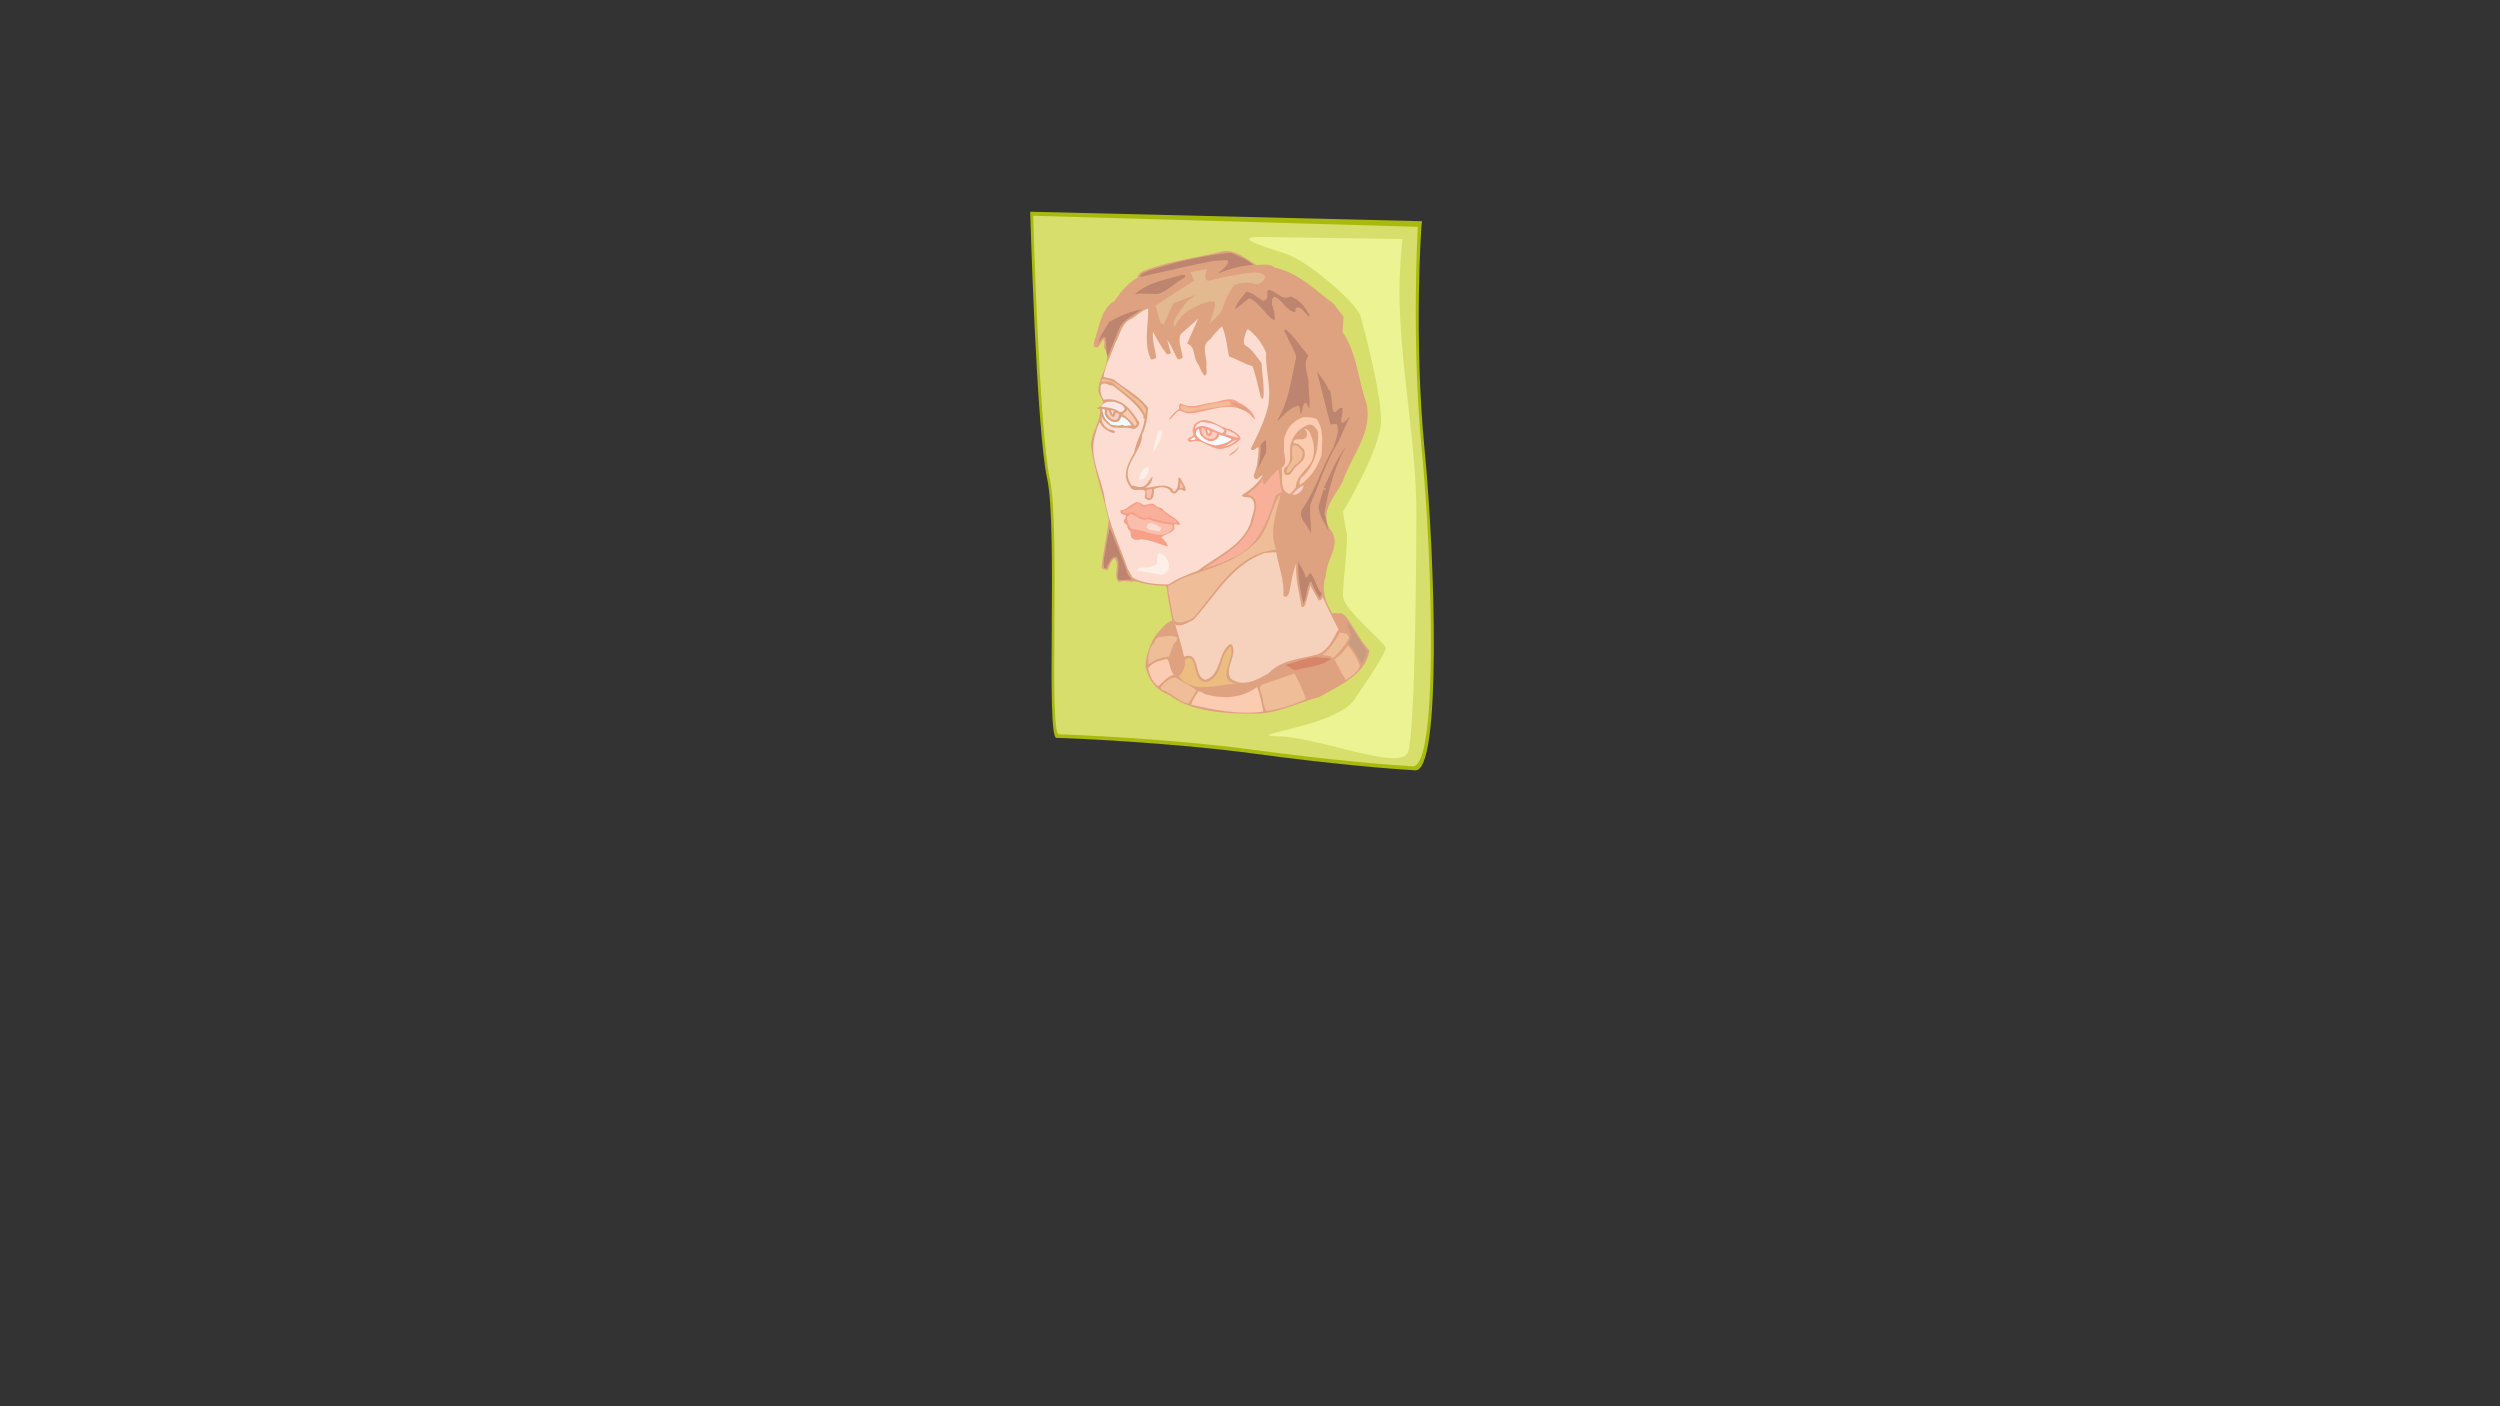 <?xml version="1.0" encoding="UTF-8"?> <svg xmlns="http://www.w3.org/2000/svg" xmlns:xlink="http://www.w3.org/1999/xlink" width="1920" zoomAndPan="magnify" viewBox="0 0 1440 810" height="1080" preserveAspectRatio="xMidYMid meet" version="1.0"><rect x="0" y="0" width="1440" height="810" fill="#333333" stroke="none"/><defs><clipPath id="1b66978e36"><path d="M 593.398 121.324 L 826 121.324 L 826 444 L 593.398 444 Z M 593.398 121.324 " clip-rule="nonzero"></path></clipPath></defs><g clip-path="url(#1b66978e36)"><path fill="#a8ba0d" d="M 593.395 121.945 C 593.395 121.945 596.938 247.301 603.168 275.734 C 609.355 304.172 602.273 425.039 608.508 425.039 C 614.691 425.039 675.047 427.73 721.145 433.93 C 767.281 440.176 800.156 442.824 815.223 443.723 C 830.328 444.621 826.746 322.812 820.555 258.848 C 814.32 194.844 818.539 129.574 819.074 127.422 L 593.395 121.945 " fill-opacity="1" fill-rule="nonzero"></path></g><path fill="#d8de6c" d="M 595.098 124.277 C 595.098 124.277 598.598 247.797 604.695 275.871 C 610.836 303.855 603.844 423.012 609.941 423.012 C 616.086 423.012 675.543 425.621 720.965 431.773 C 766.477 437.887 798.855 440.531 813.695 441.387 C 828.578 442.289 825.082 322.223 818.938 259.207 C 812.84 196.145 816.656 130.656 816.656 130.656 L 595.098 124.277 " fill-opacity="1" fill-rule="nonzero"></path><path fill="#dfa280" d="M 673.211 400.199 C 665.898 397.594 661.238 391.172 659.801 383.668 C 660.117 377.383 662.582 370.059 666.395 364.848 C 669.215 362.289 671.238 358.648 675.227 357.484 C 674.152 351.152 672.625 344.906 672.086 338.484 L 671.371 337.449 C 664.914 337.363 659.355 336.508 653.617 334.711 C 650.836 335.832 647.426 333.68 644.648 335.34 C 643.391 334.621 643.035 332.332 642.895 330.668 C 643.215 327.527 644.016 323.801 642 321.594 C 639.445 323.258 639.133 326.312 637.785 328.691 C 636.844 327.883 635.047 328.289 634.516 326.805 C 635.457 317.465 637.605 308.887 638.59 299.496 C 635.543 285.215 630.43 271.332 628.371 256.828 C 628.551 248.652 634.242 242.543 633.66 235.625 C 632.766 235.715 632.227 235.535 631.688 234.91 C 639.938 232.391 630.973 227.812 632.852 223.23 C 633.434 215.641 640.926 207.824 636.035 200.32 C 635.902 198.656 636.348 196.953 635.816 195.383 C 633.754 196.594 633.121 202.031 630.117 199.426 C 629.891 197.941 630.523 195.242 631.285 193.539 C 633.527 186.398 634.695 177.637 641.867 173.371 C 645.457 168.297 649.535 162.992 655.273 159.941 C 655.453 156.887 659.441 155.719 661.824 154.863 C 675.359 150.191 689.398 148.309 703.164 145.027 C 711.098 142.828 717.422 149.07 723.566 152.617 C 726.977 152.664 731.633 151.59 734.234 154.148 C 748.18 157.113 757.422 167.129 768.137 174.898 L 773.875 182.488 L 773.34 191.246 C 781.68 203.602 782.262 218.426 786.973 231.988 C 791.184 248.918 778.273 262.574 773.34 277.488 C 769.258 285.391 759.844 294.785 765.98 304.617 C 773.52 313.379 763.785 321.547 763.785 331.391 C 760.785 339.605 763.426 346.703 767.508 353.531 C 769.211 352.18 770.473 354.07 772.219 352.988 L 774.637 354.434 C 780.152 361.301 783.07 368.621 788.809 374.73 C 786.297 389.105 771.188 394.945 759.844 401.5 C 747.555 404.734 735.984 411.203 723.074 411.066 C 706.887 411.16 686.168 410.352 673.211 400.199 " fill-opacity="1" fill-rule="nonzero"></path><path fill="#fbcbb2" d="M 686.035 405.855 C 687.062 403.031 688.59 400.559 690.379 398.227 C 691.906 398 693.027 399.664 694.598 399.977 C 705.227 402.758 715.227 402.129 724.102 395.707 C 725.762 400.289 726.836 405.047 727.645 409.859 C 714.375 411.836 699.934 409.051 686.035 405.855 " fill-opacity="1" fill-rule="nonzero"></path><path fill="#efbe98" d="M 668.902 397.145 C 667.695 395.621 669.984 394.766 670.562 393.508 C 672.406 392.207 673.973 390.27 676.395 390.449 L 677.07 389.957 C 680.832 392.969 685.449 394.672 689.219 397.684 L 684.602 405.273 C 678.363 404.059 674.781 398.895 668.902 397.145 " fill-opacity="1" fill-rule="nonzero"></path><path fill="#efbe98" d="M 727.465 404.332 C 728.27 400.738 722.578 395.395 728.41 393.824 C 734.016 391.934 739.574 390.004 745.18 388.117 L 745.984 388.52 C 748.453 393.234 750.555 397.953 752.219 402.668 C 745 405.992 736.883 408.641 729.219 409.543 L 727.465 404.332 " fill-opacity="1" fill-rule="nonzero"></path><path fill="#fbcbb2" d="M 661.328 384.883 C 663.66 381.469 668.414 380.348 672.227 379.492 C 674.152 381.652 673.613 386.008 676.168 388.566 C 672.266 389.867 670.117 392.656 667.156 395.262 C 663.793 393.102 662.043 388.613 661.328 384.883 " fill-opacity="1" fill-rule="nonzero"></path><path fill="#231f20" d="M 692 399.121 L 690.922 398.359 Z M 692 399.121 " fill-opacity="1" fill-rule="nonzero"></path><path fill="#dfa280" d="M 691.5 397.191 C 700.789 396.469 710.469 395.48 719.844 394.18 C 726.074 392.066 732.535 388.34 737.777 383.801 C 740.199 383.984 742.621 385.379 744.598 386.723 C 738.992 390.137 732.309 390.496 726.438 393.418 C 716.121 400.738 703.383 402.758 691.5 397.191 " fill-opacity="1" fill-rule="nonzero"></path><path fill="#ecbd81" d="M 679.039 389.469 C 681.371 387.262 683.027 383.762 682.402 380.348 C 682.715 379.719 683.613 379.398 684.242 378.91 L 686.57 379.672 C 689.531 384.074 687.785 393.195 695.406 392.836 C 704.684 389.148 701.863 377.922 708.77 372.352 C 712.176 378.863 699.535 391.848 712.266 393.824 C 701.504 393.824 687.379 400.426 679.039 389.469 " fill-opacity="1" fill-rule="nonzero"></path><path fill="#dfa280" d="M 676.035 374.148 L 678.41 370.059 C 680.293 372.98 680.52 377.156 681.414 380.797 C 680.785 382.953 680.699 387.082 677.965 388.613 C 674.332 384.609 673.746 379.227 676.035 374.148 " fill-opacity="1" fill-rule="nonzero"></path><path fill="#f6d2bc" d="M 687.785 379.625 C 686.531 377.336 684.016 377.516 681.953 378.191 C 680.785 371.855 678.59 365.836 676.93 359.684 C 680.387 361.48 684.289 358.383 687.512 356.945 C 699.98 343.383 709.168 325.551 728.27 318.59 C 730.605 318.449 732.754 318 735.09 318.133 C 736.477 326.398 739.887 334.215 739.215 342.793 C 739.348 343.875 740.605 343.781 741.234 343.562 L 742.441 341.945 C 743.742 336.508 744.418 329.773 746.66 324.469 C 745.938 332.332 748.227 341.359 749.707 349.582 C 750.602 349.891 751.59 348.992 751.816 348.23 C 753.07 344.324 753.746 340.824 754.73 337.137 C 756.168 340.055 757.914 342.707 759.617 345.809 C 760.379 345.762 761.363 345.445 761.68 344.684 L 761.859 343.828 C 764.68 350.344 767.691 356.047 770.918 362.516 C 767.777 367.859 765.449 374.328 759.035 376.887 C 749.395 379.625 738.5 379.719 730.605 387.844 C 723.879 391.848 715.449 396.156 708.723 390.676 C 705.32 384.258 712.891 377.742 709.621 371.316 L 708.41 371.047 C 701.234 376.258 703.523 389.105 694.148 391.617 C 689.305 389.867 690.207 383.535 687.785 379.625 " fill-opacity="1" fill-rule="nonzero"></path><path fill="#dfa280" d="M 746.879 387.176 C 753.965 385.465 760.785 384.523 767.418 380.703 C 769.664 384.43 772.172 388.434 773.922 392.473 C 768.004 395.934 760.785 401.367 753.566 402.309 L 746.879 387.176 " fill-opacity="1" fill-rule="nonzero"></path><path fill="#efbe98" d="M 664.961 370.332 C 664.824 368.715 666.754 367.094 668.414 366.777 C 671.637 366.914 674.867 365.254 678.098 367.234 C 678.41 369.117 676.301 370.059 675.676 371.637 C 674.914 373.832 674.02 376.66 673.387 378.191 C 669.262 378.73 664.914 379.762 661.504 382.812 C 661.102 379.18 661.465 372.664 664.961 370.332 " fill-opacity="1" fill-rule="nonzero"></path><path fill="#d78468" d="M 740.113 383.039 C 747.059 381.512 754.277 377.43 761.68 378.953 C 763.246 378.953 765.043 378.637 766.434 379.625 C 760.559 384.164 752.758 383.984 745.898 386.094 C 743.742 385.418 742.441 383.535 740.113 383.039 " fill-opacity="1" fill-rule="nonzero"></path><path fill="#efbe98" d="M 768.586 379.762 C 771.992 377.695 774.281 374.871 776.297 371.855 C 779.395 375.09 781.68 379.445 783.383 383.449 C 782.129 387.176 778.539 389.422 775.27 391.801 C 772.848 388.07 770.645 383.535 768.586 379.762 " fill-opacity="1" fill-rule="nonzero"></path><path fill="#dfa280" d="M 675.273 358.695 L 677.289 365.254 C 674.152 365.121 670.562 365.254 667.383 365.973 C 668.723 363.41 671.418 359.777 675.273 358.695 " fill-opacity="1" fill-rule="nonzero"></path><path fill="#c79c80" d="M 776.609 370.375 C 780.379 366.109 775.758 361.977 775.805 357.754 L 787.285 374.73 C 787.238 377.477 785.398 379.809 784.504 382.457 C 782.527 378.277 779.574 373.832 776.609 370.375 " fill-opacity="1" fill-rule="nonzero"></path><path fill="#efbe98" d="M 761.145 377.336 C 763.605 376.574 769.352 369.344 771.68 364.266 L 775.852 365.254 L 777.105 367.367 C 775.535 370.867 770.871 376.527 767.777 379 C 766.117 377.648 763.293 377.383 761.145 377.336 " fill-opacity="1" fill-rule="nonzero"></path><path fill="#efbe98" d="M 675.496 354.473 C 674.688 348.906 673.211 343.422 672.805 337.762 C 675.586 336.281 678.723 334.129 681.773 332.867 C 696.797 327.254 714.238 323.48 725.449 310.051 C 730.918 302.953 732.266 293.16 736.883 285.531 L 737.598 285.035 C 735.09 295.051 730.918 306.637 735.09 316.609 C 712.219 318.496 700.609 340.863 687.473 355.73 C 684.242 357.887 675.902 361.434 675.496 354.473 " fill-opacity="1" fill-rule="nonzero"></path><path fill="#dfa280" d="M 768.184 354.652 C 769.484 354.203 771.234 353.977 772.848 354.293 C 775.129 357.031 775.355 360.625 776.07 363.906 C 770.738 364.133 771.008 357.934 768.184 354.652 " fill-opacity="1" fill-rule="nonzero"></path><path fill="#bd846f" d="M 643.84 330.266 C 644.195 327.074 644.918 323.801 643.348 321.012 C 639.848 320.07 639.312 324.113 637.742 325.949 C 637.785 327.031 636.977 327.703 635.996 327.121 C 635.363 323.48 635.996 320.738 636.844 316.926 C 637.07 313.016 638.41 308.254 639.219 303.898 C 642.629 312.883 646.75 321.684 649.578 330.801 L 651.91 334.035 C 649.086 332.867 642 336.82 643.84 330.266 " fill-opacity="1" fill-rule="nonzero"></path><path fill="#fdddd1" d="M 649.578 327.75 C 644.871 314.184 638.238 300.977 636.262 286.832 C 634.379 275.242 627.695 264.504 630.344 252.02 C 631.285 249.098 631.914 245.82 633.348 243.219 C 634.961 246.406 637.965 248.562 641.508 249.461 C 641.773 249.191 642.312 249.098 642.27 248.652 C 641.418 247.301 639.18 247.891 638.059 246.902 C 635.996 245.512 634.062 242.68 634.602 240.074 C 635.676 242.586 638.098 244.16 640.117 245.82 C 644.602 247.262 649.172 245.418 652.988 247.262 C 654.738 246.633 656.395 245.105 656.211 243.305 C 651.242 235.488 645.77 228.574 635.676 230.191 C 633.926 227.672 633.66 224.848 634.02 221.926 C 636.531 219.273 638.41 222.461 641.012 222.105 C 647.246 227.227 654.332 231.895 658.547 239.219 C 658.816 239.848 658.055 241.195 659.355 241.148 C 658.414 248.879 654.559 253.281 653.258 260.738 C 650.074 266.395 645.77 273.758 650.836 280.047 C 652.535 285.438 662.043 278.207 659.262 286.379 C 659.801 287.684 661.281 288.316 662.625 287.957 C 664.914 286.969 664.512 283.688 664.781 281.711 C 667.469 280.359 671.012 280.141 673.566 281.977 C 674.242 283.281 675.406 284.582 676.797 284.18 C 678.41 283.773 678.23 281.801 679.98 282.023 C 681.238 281.711 681.867 283.641 682.941 282.383 C 682.895 279.824 680.879 277.668 679.844 275.375 L 678.676 275.148 C 678.816 277.262 678.816 281.527 676.395 283.145 C 675.227 283.145 675.77 281.891 674.914 281.309 C 669.844 277.848 664.598 281.035 659.488 280.902 C 662.402 279.777 663.75 277.172 663.887 274.52 C 661.598 276.137 661.102 280.141 657.426 280.453 C 655.316 280.812 654.016 279.91 651.82 279.645 C 644.289 268.594 657.695 261.5 657.828 250.359 C 660.25 245.598 660.969 240.16 661.281 234.863 C 655.859 227.719 648.098 223.992 641.418 218.559 L 635.637 217.078 C 636.664 210.023 640.164 204.094 642.359 197.668 C 645.004 193.18 645.676 187.387 650.293 184.285 C 654.559 182.488 657.02 178.848 661.371 177.73 C 661.465 187.605 658.633 198.301 662.984 207.062 C 664.105 207.234 664.961 206.473 665.992 206.16 C 665.5 201.082 663.477 196.367 664.152 191.156 C 666.348 195.289 669.129 200.32 672.18 204.047 C 672.984 204.184 673.746 203.867 674.422 203.332 L 672.359 195.871 C 675.047 199.426 676.262 203.422 678.277 206.836 C 679.398 207.281 680.34 206.566 681.238 205.938 C 680.785 201.488 678.277 197.086 680.023 192.551 L 690.113 183.613 L 683.793 197.941 C 688.547 199.512 687.246 205.312 689.531 208.898 C 691.367 211.371 691.773 214.605 694.062 216.535 C 695.586 215.188 694.91 212.902 694.824 211.191 C 695.898 206.207 690.969 199.246 697.113 195.422 C 699.129 192.777 701.324 190.258 703.836 187.969 C 706.348 193.492 706.707 199.512 707.914 205.312 C 712.578 206.883 716.48 209.527 721.367 210.875 C 723.699 216.762 724.594 222.957 726.258 228.934 C 726.75 229.25 727.016 230.098 727.691 229.25 C 728.363 222.375 726.977 215.859 726.617 209.125 C 723.652 205.172 721.145 201.043 716.883 198.617 C 715.762 196.277 717.02 193.539 717.824 190.84 L 718.723 189.496 C 723.254 192.73 727.195 197.941 729.305 203.332 C 728.723 214.699 733.562 226.055 729.258 238.141 C 727.062 245.371 723.652 251.797 720.52 258.352 C 720.652 259.293 721.906 259.34 722.492 259.074 L 724.688 257.41 C 725.402 260.555 724.148 265 723.969 268.234 L 722.086 274.254 C 722.219 274.883 722.625 275.375 723.027 275.957 C 724.773 276.363 725.895 273.984 727.422 273.805 C 724.594 278.523 720.07 282.25 715.227 285.352 C 716.57 287.281 719.352 285.438 721.23 287.461 C 724.281 291.23 721.012 296.98 720.246 301.34 C 715.359 314.586 701.148 320.023 689.934 328.738 C 684.242 330.848 678.504 333.008 673.074 336.602 C 666.082 336.641 657.828 335.965 652.223 332.559 L 649.578 327.75 " fill-opacity="1" fill-rule="nonzero"></path><path fill="#feefe9" d="M 654.824 328.828 C 656.039 325.949 660.207 327.348 662.898 326.539 C 664.066 325.816 665.586 325.684 666.395 324.516 C 666.934 322.496 665.766 319.711 667.961 318.406 C 670.965 319.215 672.492 322.223 673.348 325.008 C 674.02 328.156 671.371 330.309 669.043 331.164 C 664.555 329.992 659.488 329.547 654.824 328.828 " fill-opacity="1" fill-rule="nonzero"></path><path fill="#bd846f" d="M 747.867 322.945 C 748.227 325.504 751.637 329.184 751.949 332.645 C 753.746 332.645 753.293 330.535 754.867 330.172 C 757.914 333.68 757.867 338.258 761.363 341.898 L 760.242 344.41 C 758.137 341.672 756.699 338.352 755.406 335.203 L 754.551 335.023 C 752.445 338.664 752.844 343.965 750.738 347.691 C 748.766 339.875 747.375 331.43 747.867 322.945 " fill-opacity="1" fill-rule="nonzero"></path><path fill="#dfa280" d="M 734.328 303.945 L 738.586 286.203 L 739.801 284.629 C 741.77 286.738 744.285 286.16 746.879 286.066 C 750.242 284.629 752.352 281.441 752.484 278.07 C 760.738 270.754 765.355 257.992 762.219 247.035 C 761.41 244.703 761.051 241.777 758.723 240.207 C 756.027 239.086 752.711 238.723 750.023 239.352 L 751.992 234.234 L 754.059 237.469 L 755.18 236.746 C 756.348 226.863 753.785 217.703 753.07 208.227 C 757.734 206.074 752.977 202.707 751.637 200.273 C 747.465 196.688 745 190.527 739.66 188.641 C 735.984 191.02 741.547 193.625 741.684 196.727 C 742.309 200.863 747.195 204.23 744.957 208.992 C 741.547 219.055 742.043 232.883 734.371 241.328 C 734.508 242.184 734.508 243.262 735.402 243.715 C 737.961 242.812 739.66 239.531 742.129 237.734 C 743.922 236.926 745.492 234.68 747.555 235.176 L 748.047 240.16 C 743.07 243.039 738.68 247.301 738.359 253.141 C 738.141 257.496 738.859 261.586 739.078 265.855 C 735.402 268.91 732.355 272.996 728.992 276.633 C 728.051 275.289 730.113 271.875 726.797 272.504 L 724.242 274.387 C 725.535 267.379 734.055 260.555 729.664 252.332 C 726.664 253.234 724.594 256.555 721.859 257.723 C 726.93 248.516 731.145 237.828 732.441 226.91 C 731.773 218.695 730.426 210.648 730.473 202.297 C 727.062 197.223 723.652 191.336 718.723 187.969 C 716.035 190.078 715.449 194.617 715.094 198.258 C 719.398 201.535 724.414 205.891 725.895 211.145 C 726.344 216.402 726.93 221.613 726.977 227 L 722.445 210.156 C 717.871 208.09 712.758 206.836 708.816 203.961 C 707.246 198.164 707.602 191.742 704.152 186.484 L 703.211 186.625 L 692.582 199.738 C 693.211 204.496 694.062 209.262 693.57 214.336 C 691.367 209.395 687.871 204.723 688.098 199.426 C 687.512 198.57 686.711 198.074 685.629 197.988 C 687.512 192.324 689.484 185.77 693.074 180.871 C 692.984 180.473 692.582 180.512 692.316 180.426 C 687.379 184.781 682 188.824 677.695 193.625 C 678.457 197.086 679.398 200.594 679.797 204.094 L 679.531 205.578 L 678.902 205.445 C 676.527 201.578 674.914 196.594 671.371 193.18 L 670.609 193.672 C 671.684 196.641 672.312 199.691 673.031 202.707 C 669.668 199.426 666.934 194.434 664.961 190.078 C 665.992 187.699 667.383 185.637 668.77 183.477 C 668.637 182.938 668.008 183.164 667.648 183.031 C 666.441 187.52 660.16 190.258 662.898 195.785 C 663.434 199.02 663.973 202.297 664.555 205.578 C 662.355 205.801 663.031 202.84 662.355 201.488 C 660.875 193.852 662.402 185.363 662.898 177.684 C 661.598 174.898 658.5 177.504 656.305 177.277 C 650.293 178.402 644.555 181.281 638.77 183.746 C 635.457 187.652 633.707 192.73 631.191 197.176 C 633.434 189.898 634.289 178.445 642.582 174.18 C 650.207 169.602 659.488 170.137 667.383 170.723 C 673.879 167.531 678.277 163.535 684.375 159.492 C 684.688 158.277 683.254 157.875 682.715 157.066 C 675.902 158.008 669.355 160.57 662.719 162.367 C 656.078 165.465 650.699 171.258 643.617 172.207 C 646.75 168.023 650.387 163.488 655.586 161.242 C 672.227 157.02 688.859 152.711 705.988 150.82 C 704.824 154.863 700.066 156.754 697.465 159.445 C 697.738 160.074 698.188 160.301 698.812 160.395 C 708.5 154.91 718.855 153.246 729.531 153.207 C 745.539 155.812 755.539 167.215 767.734 175.441 L 772.848 182.938 C 771.594 192.238 772.715 201.043 771.859 210.25 C 768.316 203.02 767.328 194.617 762.754 187.52 C 762.125 187.16 761.727 186.445 760.918 186.262 L 760.199 186.758 C 760.965 197.809 765.449 208.137 766.391 219.188 L 766.027 222.461 C 764.055 218.961 760.426 215.012 757.82 211.598 C 756.48 212.629 757.422 214.473 757.602 215.82 C 760.469 225.383 763.074 235.043 764.773 244.836 C 766.074 245.91 767.734 245.238 769.211 245.418 C 769.797 257.145 761.277 266.844 757.152 277.535 C 755.539 286.246 742.848 294.062 751.59 303.184 C 752.711 305.473 753.609 307.492 755.266 309.203 C 756.387 308.527 756.387 306.73 756.301 305.695 C 755.762 300.348 755.266 295.051 756.207 289.527 C 761.945 277.219 765.715 264.914 772.754 253.547 C 774.102 248.023 777.957 243.754 779.168 238.637 C 779.031 238.008 778.453 238.277 778.09 238.051 C 776.211 239.129 775.852 241.242 773.609 242.051 C 774.234 239.266 774.773 236.84 774.055 233.918 C 772.262 233.871 770.332 234.367 769.039 235.938 C 768.137 229.516 767.016 223.184 767.242 216.629 C 765.629 207.102 762.711 197.762 761.41 188.234 L 763.027 189.449 C 766.391 196.859 767.91 204.59 771.5 212 L 772.395 212.18 C 773.203 206.426 773.203 200.141 773.609 194.121 L 778.273 202.707 C 781.273 220.938 793.383 239.172 781.723 257.496 C 776.117 268.547 771.68 280.406 764.82 290.648 C 767.418 278.113 771.766 265.855 777.645 255.117 L 776.836 254.355 C 771.051 258.715 769.211 265.809 765.355 271.559 C 762.621 277.934 759.305 284.809 758.004 292.625 C 759.93 300.082 765.27 307.043 767.645 314.141 C 764.727 322.539 762.711 330.715 761.5 339.742 C 758.941 336.508 758.184 332.332 755.492 328.785 C 754.371 329.23 753.387 329.547 752.711 330.621 C 751.145 326.941 748.988 323.344 747.914 319.578 C 747.375 319.258 747.059 319.664 746.613 319.891 C 744.238 327.48 742.758 334.805 740.828 342.258 C 738.812 329.5 735.762 316.879 734.328 303.945 " fill-opacity="1" fill-rule="nonzero"></path><path fill="#f9b09b" d="M 722.715 296.621 C 723.387 293.656 724.148 290.562 722.98 287.82 C 721.953 286.203 720.52 285.168 718.363 285.078 C 721.594 281.938 725.762 279.371 727.738 275.422 C 727.332 276.633 727.332 277.801 727.918 278.836 L 728.496 278.969 C 730.738 275.781 733.656 272.996 736.438 270.211 C 737.238 274.434 736.883 280.047 738.766 283.773 C 737.199 283.191 735.492 284.855 734.688 285.977 C 729.844 300.711 724.328 316.52 708.094 322.09 C 703.211 325.008 697.828 325.637 692.801 328.109 C 704.285 319.891 720.156 312.16 722.715 296.621 " fill-opacity="1" fill-rule="nonzero"></path><path fill="#f89f88" d="M 651.328 307.359 C 651.461 305.199 648.953 305.16 649.445 302.953 C 648.82 301.746 646.578 301.023 647.473 299.227 C 648.641 299.047 648.234 297.742 648.547 296.98 C 647.293 296.395 644.691 295.945 645.496 293.93 C 650.293 293.793 653.305 286.52 657.875 290.379 C 660.25 292.039 662.766 288.625 665.32 290.914 C 666.262 291.906 667.828 292.531 668.996 292.625 C 672.047 296.574 677.336 297.699 679.844 301.879 C 678.949 302.867 677.648 301.879 676.574 301.832 C 675.902 302.641 677.023 304.211 676.121 305.16 C 674.152 307.402 671.238 307.625 668.902 309.422 C 670.297 310.992 672.492 312.656 672.625 314.812 C 667.828 313.465 662.355 310.727 657.02 310.637 C 654.512 311.625 650.883 310.816 651.328 307.359 " fill-opacity="1" fill-rule="nonzero"></path><path fill="#f89f88" d="M 652.184 306.008 C 658.633 307.758 666.082 307.445 670.699 312.57 C 664.598 312.074 659.309 308.566 653.258 309.871 C 652.27 308.707 652.363 307.312 652.184 306.008 " fill-opacity="1" fill-rule="nonzero"></path><path fill="#fabfac" d="M 652.137 304.797 C 650.16 303.762 649.801 300.93 649.039 298.914 C 649 297.383 650.387 296.848 651.508 296.039 C 654.738 297.027 657.473 300.664 661.238 299 C 665.766 300.758 670.25 301.879 675 302.102 C 675.586 303 675.629 303.898 675.273 304.98 C 668.59 311.98 659.848 304.84 652.137 304.797 " fill-opacity="1" fill-rule="nonzero"></path><path fill="#fdddd1" d="M 660.297 303.676 C 660.703 302.414 661.598 300.977 663.164 301.52 C 665.5 301.473 666.707 303.09 668.547 303.809 C 669.043 304.754 668.141 305.605 667.426 306.102 C 665.047 305.293 661.863 305.695 660.297 303.676 " fill-opacity="1" fill-rule="nonzero"></path><path fill="#f9b09b" d="M 662.402 297.742 C 658.996 299.453 655.09 296.98 652.629 294.785 C 650.656 294.602 647.832 297.203 646.617 294.465 C 649.578 293.566 652.668 291.59 655.184 289.793 C 657.34 289.793 657.965 292.715 660.344 291.77 C 663.613 289.574 667.066 293.34 670.07 294.738 C 672.227 297.656 675.902 298.285 678.277 300.977 C 673.031 301.426 668.094 299.723 662.898 298.418 L 662.402 297.742 " fill-opacity="1" fill-rule="nonzero"></path><path fill="#bd846f" d="M 750.738 292.352 C 757.82 281.801 761.5 268.996 767.91 257.992 C 769.258 253.5 771.68 248.879 770.066 244.383 C 769.078 243.934 767.555 244.207 766.344 244.562 C 763.785 234.414 761.145 224.352 758.59 214.203 C 761.41 217.391 763.742 220.938 765.535 224.801 L 766.117 224.887 C 767.102 228.754 767.195 232.703 767.734 236.566 C 768.23 236.793 768.676 237.867 769.352 237.242 C 770.559 236.391 771.5 234.547 773.203 234.949 C 773.922 237.961 772.039 240.387 772.668 243.398 C 775.09 243.621 776.031 241.016 777.73 239.848 C 774.188 246 772.219 253.141 768.27 258.98 C 763.027 268.863 759.348 279.777 754.914 290.109 C 754.012 296.039 755.445 301.426 755 307.266 C 753.609 302.281 746.387 297.742 750.738 292.352 " fill-opacity="1" fill-rule="nonzero"></path><path fill="#fabfac" d="M 660.207 283.191 C 660.297 282.832 660.43 282.473 660.117 282.203 C 661.238 282.023 662.355 281.754 663.57 281.711 C 663.477 283.734 663.523 285.391 662.176 286.969 C 659.441 287.055 661.102 284.543 660.207 283.191 " fill-opacity="1" fill-rule="nonzero"></path><path fill="#bd846f" d="M 759.531 291.41 C 760.469 288.09 761.457 284.855 762.438 281.621 C 762.664 281.844 762.754 282.383 763.16 282.336 C 763.559 282.25 763.559 281.844 763.652 281.527 C 763.559 280.949 762.891 281.215 762.531 280.992 C 766.434 272.684 769.977 264.105 775.441 256.828 C 769.078 267.738 764.906 282.746 762.848 296.039 C 764.281 299.949 764.414 304.172 766.164 308.031 C 764.281 302.414 759.395 297.43 759.531 291.41 " fill-opacity="1" fill-rule="nonzero"></path><path fill="#fabfac" d="M 679.531 281.082 C 680.117 280.227 679.352 279.016 679.98 277.801 C 680.52 278.922 681.82 279.824 681.371 281.129 C 680.699 280.719 680.293 281.527 679.531 281.082 " fill-opacity="1" fill-rule="nonzero"></path><path fill="#feefe9" d="M 655.992 275.645 C 656.801 273.043 657.473 270.078 660.383 269.223 C 661.684 269.043 661.684 270.164 661.824 271.02 C 660.969 273.445 659.355 276.27 656.438 276.363 L 655.992 275.645 " fill-opacity="1" fill-rule="nonzero"></path><path fill="#fbcec7" d="M 744.324 284.902 C 746.301 282.652 748.18 280.676 750.965 279.551 C 750.469 282.473 747.508 285.57 744.324 284.902 " fill-opacity="1" fill-rule="nonzero"></path><path fill="#fbcbb2" d="M 738.047 269.582 C 741.996 267.203 739.488 262.574 739.574 259.207 C 739.84 256.199 738.992 252.379 740.516 250.223 C 741.637 245.867 745.805 242.137 750.422 240.34 C 753.023 240.254 755.988 240.16 758.449 241.422 C 762.711 247.441 761.457 255.031 761.23 262.125 C 758.988 269.176 754.773 275.242 748.809 279.371 C 748 278.523 748.809 276.363 749.348 275.289 C 757.195 268.68 759.711 258.801 759.168 248.562 C 757.82 246.406 756.348 243.934 753.52 244.703 C 748.766 246.32 745.359 250.133 743.879 254.578 C 741.594 259.789 745.406 266.258 739.84 269.672 C 739.527 271.02 739.215 272.367 740.336 273.445 C 743.832 274.656 744.504 270.48 746.387 268.863 C 748.855 266.617 752.266 264.734 751.457 260.738 C 751.676 258.305 749.082 257.41 747.914 255.746 L 744.957 255.164 C 745.539 250.809 750.918 255.164 752.758 251.211 C 752.938 249.773 752.758 247.891 751.145 247.262 C 752.129 246.633 753.52 247.797 754.238 248.785 C 756.613 253.91 757.957 259.609 755.719 265.312 C 753.023 270.754 746.434 273.984 746.434 280.766 C 745.043 281.977 744.371 284.316 742.309 284.496 C 736.438 281.621 739.395 274.566 738.047 269.582 " fill-opacity="1" fill-rule="nonzero"></path><path fill="#feefe9" d="M 667.383 248.336 C 668.055 248.383 669.176 246.988 669.441 248.473 C 668.996 253.102 666.66 257.324 663.926 260.777 C 664.598 256.688 665.812 252.246 667.383 248.336 " fill-opacity="1" fill-rule="nonzero"></path><path fill="#bd846f" d="M 726.074 256.422 C 727.109 255.434 727.559 254.043 729.172 253.414 C 729.172 255.84 729.664 258.219 729.219 260.738 L 724.461 270.164 C 725.363 266.215 726.523 260.824 726.074 256.422 " fill-opacity="1" fill-rule="nonzero"></path><path fill="#efbe98" d="M 741.102 272.367 C 740.648 268.414 745.492 266.797 744.371 262.348 C 744.059 260.512 744.059 258.578 744.684 256.602 C 747.238 255.926 748.766 258.039 750.109 259.836 C 751.051 263.07 748.809 265.855 746.344 267.652 L 746.117 267.605 C 744.148 268.996 743.789 272.051 741.102 272.367 " fill-opacity="1" fill-rule="nonzero"></path><path fill="#f89f88" d="M 707.781 262.441 C 708.816 260.777 710.609 260.512 711.816 259.027 L 713.746 256.961 C 712.711 259.477 710.609 261.766 707.781 262.441 " fill-opacity="1" fill-rule="nonzero"></path><path fill="#f89f88" d="M 685.941 254.578 C 685.004 254.578 684.461 254.09 684.016 253.32 C 684.461 251.211 688.141 252.199 687.332 249.414 C 686.305 247.574 687.512 246.047 688.051 244.34 C 695.043 238.051 701.504 246.273 708.77 247.395 C 711.012 248.785 714.012 249.906 714.598 252.828 C 711.551 256.02 706.887 258.398 702.445 258.625 C 696.391 258.219 691.594 252.066 685.941 254.578 " fill-opacity="1" fill-rule="nonzero"></path><path fill="#fde7e4" d="M 702.715 257.457 C 706.301 257.816 709.262 253.73 712.398 253.367 C 709.938 255.746 706.215 257.41 702.715 257.457 " fill-opacity="1" fill-rule="nonzero"></path><path fill="#f2fbfe" d="M 636.758 241.422 C 635.723 239.664 635.363 237.734 634.828 235.852 C 637.562 234.949 635.59 238.188 636.574 239.266 C 637.965 241.691 640.207 243.488 643.168 243.039 C 644.734 242.812 645.41 241.281 645.902 239.938 C 648.234 240.52 650.473 242.992 651.867 245.148 C 649.98 244.562 648.188 246.141 646.438 244.609 C 644.691 245.598 642.133 245.016 639.805 244.523 L 636.758 241.422 " fill-opacity="1" fill-rule="nonzero"></path><path fill="#f7fdff" d="M 688.906 250.316 C 688.5 249.012 689.441 247.797 690.246 246.945 C 690.922 247.348 690.832 248.918 691.148 249.867 C 692.316 252.02 694.148 253.008 696.125 253.949 C 698.273 254.578 700.562 253.547 701.777 251.75 L 702.402 250.316 C 704.73 251.258 707.379 251.75 709.488 253.008 C 706.793 255.434 703.383 256.062 700.16 256.602 C 695.633 255.613 690.922 254.129 688.906 250.316 " fill-opacity="1" fill-rule="nonzero"></path><path fill="#ffffff" d="M 688.051 251.656 L 688.727 252.738 C 687.965 253.594 686.57 253.684 685.27 253.234 L 688.051 251.656 " fill-opacity="1" fill-rule="nonzero"></path><path fill="#fbcbb2" d="M 646.484 238.543 C 647.605 237.734 649 237.105 649.219 235.758 C 651.508 238.32 653.75 241.016 654.824 244.25 L 653.57 245.512 C 651.82 242.363 649.086 240.566 646.484 238.543 " fill-opacity="1" fill-rule="nonzero"></path><path fill="#fbcec3" d="M 637.742 238.23 C 637.289 237.602 637.832 236.66 637.879 235.852 C 639.18 236.84 639.219 240.027 641.555 240.301 C 642.133 239.492 642.406 238.457 642.762 237.516 C 643.254 237.961 644.016 238.188 644.691 238.457 C 644.508 239.266 644.289 240.883 643.48 241.602 C 640.832 242.727 638.684 240.301 637.742 238.23 " fill-opacity="1" fill-rule="nonzero"></path><path fill="#fbcec3" d="M 692.09 248.516 C 692.715 247.754 691.281 246.766 692.762 246.492 C 695.363 247.168 693.57 251.078 696.66 251.305 C 697.738 250.715 697.828 249.508 698.414 248.605 L 701.008 249.461 C 700.922 251.168 699.801 252.426 698.188 252.828 C 695.676 252.785 692.488 251.438 692.09 248.516 " fill-opacity="1" fill-rule="nonzero"></path><path fill="#fde7e6" d="M 639.891 236.613 C 640.027 236.031 640.926 236.613 641.418 236.566 L 641.012 238.676 L 639.891 236.613 " fill-opacity="1" fill-rule="nonzero"></path><path fill="#fde7e6" d="M 695.363 247.348 C 696.523 247.797 697.559 248.426 696.391 249.727 C 695.676 249.508 695.406 248.203 695.363 247.348 " fill-opacity="1" fill-rule="nonzero"></path><path fill="#fcdbd5" d="M 705.719 250.133 C 706.441 249.508 706.348 248.383 706.574 247.574 C 708.996 248.832 712.133 249.461 713.207 252.246 L 705.719 250.133 " fill-opacity="1" fill-rule="nonzero"></path><path fill="#fde7e6" d="M 692.223 243.078 C 696.707 243.305 702.043 244.656 705.32 247.891 C 705.094 248.605 704.645 249.461 703.793 249.414 C 698.859 248.336 692.848 242.5 688.363 247.121 C 687.918 245.332 690.34 243.398 692.223 243.078 " fill-opacity="1" fill-rule="nonzero"></path><path fill="#fde7e6" d="M 634.289 234.234 C 635.59 231.359 638.906 231.266 641.555 231.402 C 643.977 232.258 647.156 232.797 647.785 235.488 C 647.426 236.793 646.258 237.516 644.918 237.285 C 642.18 235.043 637.832 234.594 634.289 234.234 " fill-opacity="1" fill-rule="nonzero"></path><path fill="#f89f88" d="M 673.387 241.328 C 674.914 239.129 676.797 237.105 679.172 235.488 C 678.996 234.5 678.996 232.836 680.117 232.301 C 686.617 235.938 692.449 232.344 698.547 231.848 C 703.43 231.266 708.816 227.945 713.434 231.848 C 717.602 233.605 721.773 237.105 723.027 241.461 C 721.504 240.969 720.871 239.039 719.445 238.23 C 708.273 229.695 696.031 237.867 684.422 238.094 C 682.402 237.961 680.965 236.926 679.312 236.434 C 676.797 237.828 675.586 240.254 673.66 241.691 L 673.387 241.328 " fill-opacity="1" fill-rule="nonzero"></path><path fill="#efbe98" d="M 641.012 220.578 C 639.086 219.5 636.758 219.723 634.734 219.949 C 634.199 219.77 634.734 218.914 634.734 218.379 C 643.48 218.426 648.641 226.281 655.5 230.324 C 657.379 232.797 661.645 234.816 659.535 238.77 C 655.41 230.145 647.203 226.645 641.012 220.578 " fill-opacity="1" fill-rule="nonzero"></path><path fill="#dfa280" d="M 753.25 246.141 C 754.012 245.371 755.492 245.91 756.207 246.453 C 758.988 248.652 758.449 252.559 757.914 255.973 C 757.328 252.473 756.207 248.652 753.25 246.141 " fill-opacity="1" fill-rule="nonzero"></path><path fill="#dfa280" d="M 746.84 251.84 C 747.152 250.133 748.676 248.879 750.07 248.25 C 751.008 248.023 751.41 249.098 751.543 249.727 C 751.676 252.559 748.539 251.887 746.84 251.84 " fill-opacity="1" fill-rule="nonzero"></path><path fill="#efbe98" d="M 679.891 234.68 C 679.758 232.617 681.727 234.367 682.582 233.691 C 687.332 236.523 692.316 233.379 697.066 232.75 L 707.559 230.953 C 708.227 231.449 709.129 232.438 708.902 233.332 C 700.789 234.77 692.629 235.582 684.602 237.199 C 682.762 236.793 680.43 236.707 679.891 234.68 " fill-opacity="1" fill-rule="nonzero"></path><path fill="#bd846f" d="M 735.809 241.918 C 742.223 231.715 743.879 217.93 746.613 205.617 C 745.938 201.672 742.938 198.121 741.547 194.215 C 741.234 192.91 739.98 191.789 739.621 190.441 L 740.695 189.766 C 745.625 193.941 749.348 199.871 753.699 204.992 C 749.797 209.84 754.105 215.859 753.699 221.48 C 753.879 225.969 754.551 230.414 754.277 235.043 C 753.07 234.5 753.07 232.301 751.902 231.809 C 749.574 233.918 750.918 236.117 748.988 238.543 C 749.035 236.887 748.766 235.309 748.141 233.738 C 743.203 234.32 739.707 238.902 736.344 242.051 L 735.809 241.918 " fill-opacity="1" fill-rule="nonzero"></path><path fill="#dfa280" d="M 709.348 231.312 C 712.711 232.656 717.195 233.691 719.664 237.059 C 715.719 235.898 711.145 235.176 709.348 231.312 " fill-opacity="1" fill-rule="nonzero"></path><path fill="#bd846f" d="M 636.441 193.988 C 634.695 194.168 633.793 196.191 632.898 197.535 C 633.035 193.445 636.801 189.586 638.727 185.59 C 644.555 181.949 651.102 179.523 657.652 178.133 C 654.109 180.871 647.293 183.84 644.781 189.004 L 638.059 205.312 C 636.621 201.715 637.695 197.629 636.441 193.988 " fill-opacity="1" fill-rule="nonzero"></path><path fill="#bd846f" d="M 680.965 158.238 L 682.715 158.598 L 682.492 159.762 C 676.797 162.906 672.625 167.398 667.066 169.375 C 662.898 169.375 658.008 168.746 653.656 169.422 C 661.824 162.145 671.73 161.242 680.965 158.238 " fill-opacity="1" fill-rule="nonzero"></path><path fill="#dfa280" d="M 732.488 185.008 C 728.68 180.426 724.555 176.43 719.977 172.969 C 717.02 175.031 713.699 178.039 710.469 179.57 L 709.527 178.133 L 717.961 166.723 C 721.191 167.711 724.508 170.629 728.098 172.207 C 730.828 170.766 727.062 165.418 731.234 165.781 C 735.762 166.32 738.004 173.281 743.25 169.781 C 749.48 171.258 753.07 177.637 756.027 183.117 L 755.852 184.02 C 752.039 183.613 751.184 178.809 747.648 178.086 L 746.434 180.871 C 740.066 180.918 739.621 173.598 734.148 172.246 C 732.715 176.602 735.809 180.738 735.176 185.227 C 734.234 186.398 733.477 184.914 732.488 185.008 " fill-opacity="1" fill-rule="nonzero"></path><path fill="#bd846f" d="M 724.91 175.793 C 723.387 174.043 721.457 172.16 719.305 171.934 L 711.324 178.219 C 712.133 174.586 715.449 171.172 717.961 167.938 C 721.594 168.566 724.414 171.484 727.512 173.281 C 728.316 173.234 728.945 172.562 729.617 172.207 C 730.293 170.676 729.664 168.699 730.379 166.863 C 734.957 167.176 738.273 173.598 743.297 170.723 C 748.633 172.426 752.484 177.551 754.641 182.535 C 751.41 181.453 750.469 175.887 746.254 177.457 C 746.211 178.219 746.344 178.988 746.031 179.836 C 740.469 179.121 738.898 172.426 733.875 170.902 C 732.668 171.801 732.582 173.863 732.668 175.262 C 733.609 178.312 734.598 181.367 734.102 184.688 C 730.473 182.535 728.098 178.582 724.91 175.793 " fill-opacity="1" fill-rule="nonzero"></path><path fill="#bd846f" d="M 656.574 159.578 C 657.113 157.203 660.074 156.754 661.91 155.852 C 677.156 150.914 692.668 147.188 708.59 145.57 C 713.387 147.32 718.141 149.383 722.039 152.617 C 714.914 152.891 708.227 154.863 701.551 157.562 C 703.656 155.359 706.66 153.832 707.516 150.82 L 706.746 149.793 L 699.039 150.285 C 684.824 152.98 670.699 156.395 656.574 159.578 " fill-opacity="1" fill-rule="nonzero"></path><path fill="#ebf393" d="M 730.691 136.582 L 807.824 137.664 C 807.824 137.664 805.668 155.359 806.207 175.215 C 807.281 215.461 815.848 257.098 815.848 295.363 C 815.848 312.523 815.309 421.984 811.004 433.254 C 806.742 444.531 760.109 424.676 736.57 424.141 C 712.984 423.602 769.258 418.75 779.926 403.211 C 790.648 387.625 798.18 375.852 798.18 373.16 C 798.18 370.465 773.52 351.152 773.52 343.109 C 773.52 335.07 776.746 311.445 775.668 306.637 C 774.594 301.785 773.52 294.824 773.52 294.824 C 773.52 294.824 795.492 258.398 795.492 242.27 C 795.492 226.191 785.852 189.719 783.695 182.176 C 781.543 174.672 753.699 150.555 740.828 146.238 C 728.004 141.977 706.078 135.508 730.691 136.582 " fill-opacity="1" fill-rule="nonzero"></path><path fill="#e3b98f" d="M 695.633 154.824 C 695.09 154.824 692.133 162.367 696.707 161.559 C 701.281 160.75 721.277 155.359 726.664 157.516 C 731.996 159.672 724.773 164.477 723.434 163.668 C 722.086 162.859 713.793 162.098 710.918 164.477 C 707.961 166.902 704.199 176.832 703.926 178.445 C 703.656 180.062 696.438 186.758 696.438 186.758 C 696.438 186.758 700.742 176.289 699.668 174.137 C 698.586 172.027 685.988 176.562 681.191 181.68 C 676.348 186.758 677.422 189.184 676.082 187.027 C 674.734 184.867 683.566 173.863 683.566 173.863 L 688.68 169.867 L 675.809 174.672 L 670.203 187.027 L 668.32 185.676 L 665.633 176.023 L 687.871 161.559 L 685.723 156.707 C 685.723 156.707 696.164 154.824 695.633 154.824 " fill-opacity="1" fill-rule="nonzero"></path></svg> 